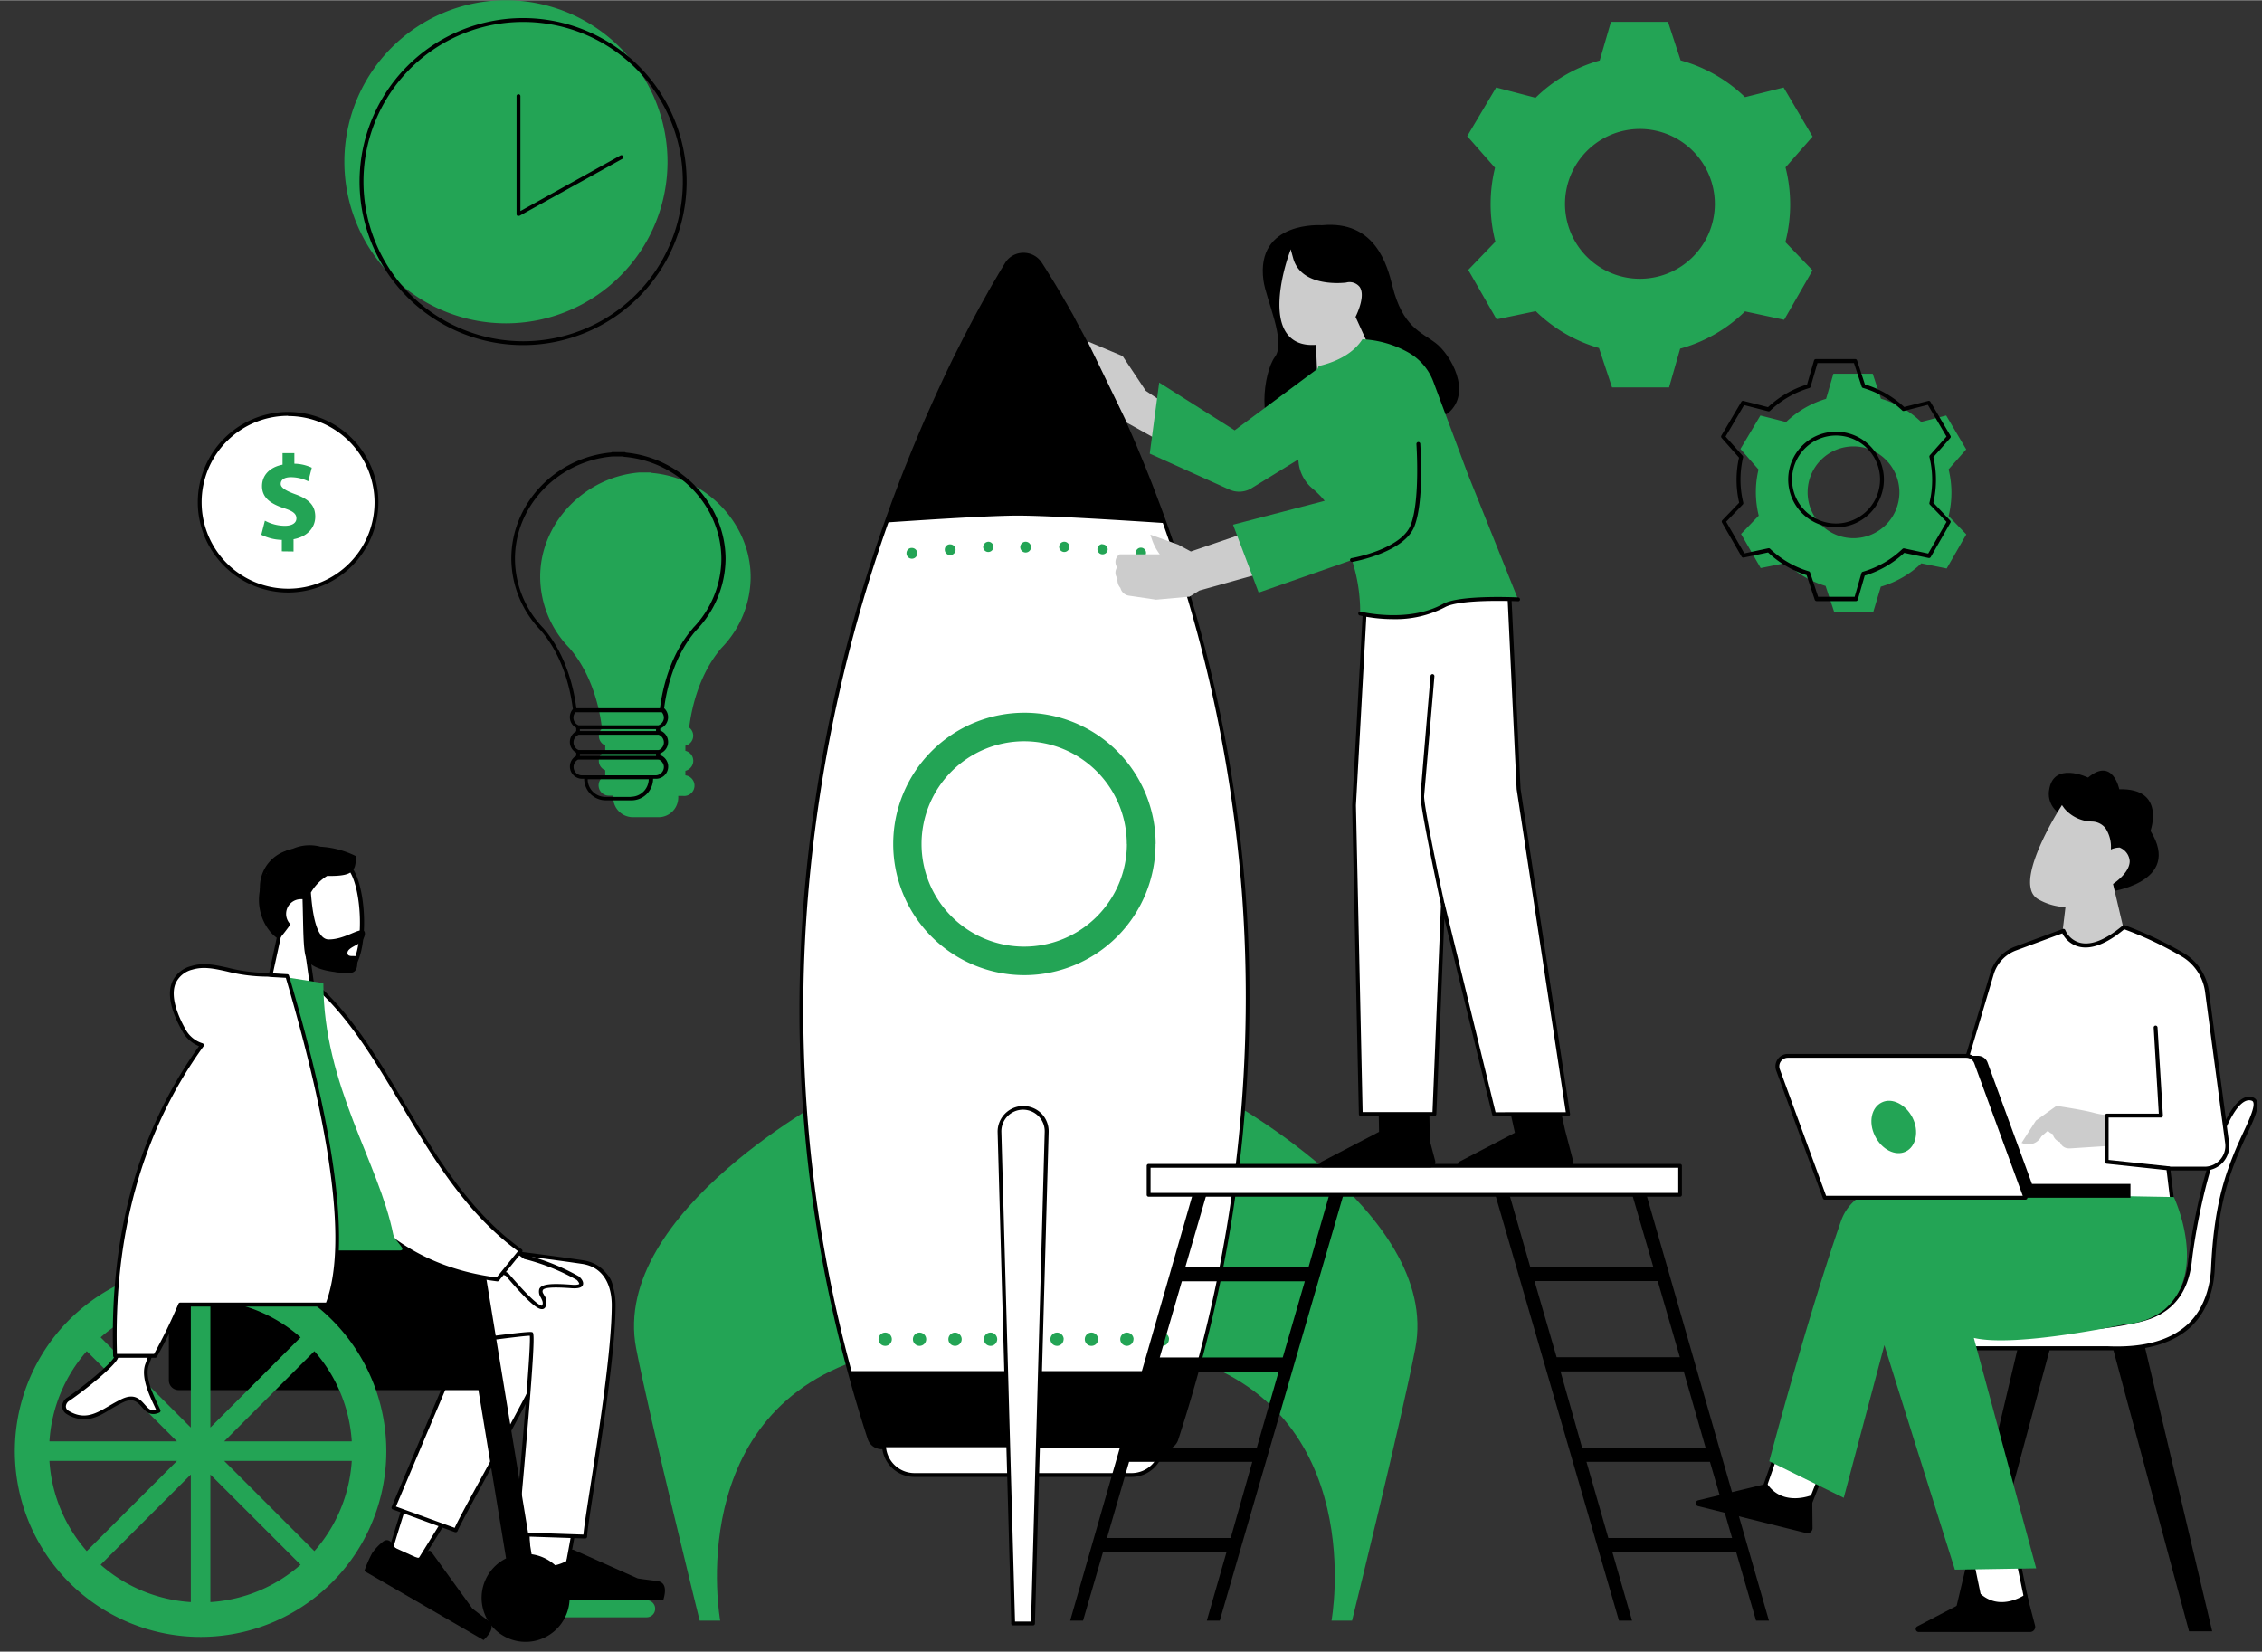 <svg xmlns="http://www.w3.org/2000/svg" xmlns:xlink="http://www.w3.org/1999/xlink" data-name="Layer 2" preserveAspectRatio="xMidYMid meet" viewBox="-2.9 0.0 440.6 321.7" style="fill: rgb(0, 0, 0);" aria-label="Lined Corporate Startup and Strategy Scene" width="267" height="195"><rect x="-2.9" y="0.0" width="440.6" height="321.7" fill="#333333" stroke="none"/><g id="__id577_sguexwlepl"><path d="M127.12,31.47A31.47,31.47,0,1,1,95.65,0,31.51,31.51,0,0,1,127.12,31.47Zm16.19,80.93C143.31,102,134.72,93,124,92.08V92h-1.71l-.7,0v0c-10.69.91-19.27,9.89-19.27,20.32A19.93,19.93,0,0,0,108,126.18c4.63,5.34,6,12.44,6.35,15.71a2,2,0,0,0-.6,1.43,2,2,0,0,0,1.24,1.85v1.13a2,2,0,0,0,0,3.71v1.07a2,2,0,0,0,.77,3.87h.78v.36a3.84,3.84,0,0,0,3.83,3.84h5a3.84,3.84,0,0,0,3.84-3.84V155h.91a2,2,0,0,0,.48-4v-.89a2,2,0,0,0,0-3.89v-1a2,2,0,0,0,.74-3.53c.4-3.33,1.77-10.29,6.33-15.55A19.89,19.89,0,0,0,143.31,112.4ZM337,60.61a29,29,0,0,1-12.63,7.26l-2.16,7.55-11.11,0-2.54-7.67a29.22,29.22,0,0,1-12.32-7.18l-7.62,1.59-5.53-9.63,5.29-5.49a29.17,29.17,0,0,1-.93-7.33,29.49,29.49,0,0,1,.86-7.07l-5.42-6.16L288.53,17l7.67,2a29.21,29.21,0,0,1,12.5-7.26l2.19-7.53H322l2.46,7.51A29.14,29.14,0,0,1,337,18.88L344.52,17l5.64,9.56-5.27,6a29.37,29.37,0,0,1,.9,7.24,29,29,0,0,1-.93,7.32l5.29,5.5-5.53,9.63ZM316.54,25.08a14.59,14.59,0,1,0,14.58,14.58A14.6,14.6,0,0,0,316.54,25.08Zm60.12,75.41,3.44,3.57-3.82,6.64-4.94-1a19.08,19.08,0,0,1-7.89,4.54L362,119.1l-7.66,0-1.65-5a19,19,0,0,1-7.7-4.48l-4.94,1-3.82-6.64,3.44-3.57a19,19,0,0,1-.56-4.58,18.72,18.72,0,0,1,.52-4.41l-3.52-4L340,80.9l5,1.27a19.08,19.08,0,0,1,7.79-4.52l1.42-4.89h7.66l1.6,4.87a18.94,18.94,0,0,1,7.83,4.52l4.88-1.25,3.9,6.6-3.43,3.89a18.93,18.93,0,0,1,0,9.1ZM358.13,86.92a8.94,8.94,0,1,0,8.94,8.94A8.95,8.95,0,0,0,358.13,86.92Z" style="" fill="#23A455"></path></g><g id="__id578_sguexwlepl"><path d="M70.44,97.79A17.22,17.22,0,1,1,53.22,80.58,17.24,17.24,0,0,1,70.44,97.79Z" style="" fill="#FFFFFF"></path></g><g id="__id579_sguexwlepl"><path d="M53.22,115.38A17.59,17.59,0,1,1,70.81,97.79,17.62,17.62,0,0,1,53.22,115.38Zm0-34.42A16.84,16.84,0,1,0,70.06,97.79,16.86,16.86,0,0,0,53.22,81Z" style="fill: inherit;"></path></g><g id="__id580_sguexwlepl"><path d="M166.81,264.09c-37,10.32-29.43,51.57-29.43,51.57h-4S123.58,276,121,262.59c-5.09-26.74,39.24-49.81,39.24-49.81Zm60.22,0c37,10.32,29.43,51.57,29.43,51.57h4s9.78-39.69,12.33-53.07c5.09-26.74-39.24-49.81-39.24-49.81Z" style="" fill="#23A455"></path></g><g id="__id581_sguexwlepl"><path d="M230,267.77c-1.16,4.17-2.43,8.4-3.79,12.55a2.44,2.44,0,0,1-2.33,1.69H195v-.13H168.81a2.45,2.45,0,0,1-2.33-1.69c-1.35-4.14-2.6-8.33-3.73-12.43a268.73,268.73,0,0,1-8.62-93.54A292,292,0,0,1,170,100.93c.28-.76.55-1.53.82-2.28l.31-.83c.82-2.24,1.7-4.54,2.6-6.82l.09-.23c.1-.26.21-.53.31-.8l.85-2.08c.23-.58.47-1.15.7-1.72q.57-1.36,1.14-2.7l.48-1.1c0-.12.09-.23.14-.33l0-.08.42-.95c2-4.47,4-8.87,6.14-13.09l.58-1.17.74-1.45.37-.7c.92-1.77,1.84-3.51,2.75-5.16l.09-.16.15-.27.7-1.27v0l.53-.94V56.7l.12-.12c.18-.33.36-.64.54-.95l.08-.13.2-.36.23-.39.58-1c.14-.25.29-.5.43-.73l.08-.13.2-.34v0l0-.07c.1-.16.2-.32.29-.48l.16-.26.23-.37a3.79,3.79,0,0,1,3.22-1.83,3.84,3.84,0,0,1,3.26,1.76l.73,1.15c.13.21.27.42.4.64.88,1.4,1.77,2.87,2.65,4.37l.07.11.14.24c.28.47.56,1,.85,1.47l.13.22.16.28c.19.34.4.69.6,1s.3.54.45.81l.7,1.25.13.25.34.62.24.44.09.16.63,1.18.07.12.18.34L209,67.4l.76,1.45.5,1c.09.19.17.36.26.53l.26.51c2.65,5.25,5.18,10.73,7.53,16.3l.17.38c.05.14.11.28.17.42.92,2.2,1.82,4.43,2.67,6.61l.38,1,.36,1c.12.3.23.6.34.9.49,1.29.93,2.48,1.34,3.64a276.69,276.69,0,0,1,15.64,72.56A273.11,273.11,0,0,1,230,267.77Z" style="" fill="#FFFFFF"></path></g><g id="__id582_sguexwlepl"><path d="M223.91,282.39H195a.37.37,0,0,1-.28-.13H168.82a2.83,2.83,0,0,1-2.7-1.95c-1.35-4.15-2.6-8.33-3.73-12.45a269,269,0,0,1-8.63-93.67,291.67,291.67,0,0,1,15.93-73.38c.27-.77.55-1.53.82-2.29l.3-.83c.83-2.23,1.7-4.53,2.61-6.83l.41-1,.84-2.09.71-1.71c.38-.92.76-1.82,1.14-2.71l.61-1.43c.17-.39.31-.7.44-1,2-4.48,4-8.89,6.16-13.13l.59-1.17c.25-.5.5-1,.74-1.45l.37-.71c.91-1.77,1.84-3.5,2.75-5.16l1.45-2.6a.56.56,0,0,1,.09-.22l.08-.09.52-.91,1.1-1.87c.14-.25.29-.5.43-.73l.27-.46a.41.41,0,0,1,.08-.12l.25-.42.18-.3.23-.38a4.17,4.17,0,0,1,3.53-2h0A4.21,4.21,0,0,1,200,51.09c.24.36.48.74.74,1.15l.4.64c.89,1.42,1.78,2.89,2.65,4.38l.22.36c.27.47.55,1,.85,1.46l.88,1.56c.15.26.31.53.46.81L207,63l.34.62c.07.14.16.29.24.44l.23.43c.17.3.33.6.49.91l1,1.87.76,1.46,1,2c2.64,5.24,5.18,10.73,7.54,16.32l.33.8c.92,2.19,1.82,4.42,2.68,6.63l1.08,2.84c.49,1.29.93,2.48,1.35,3.64a277,277,0,0,1,15.65,72.66,273.35,273.35,0,0,1-9.32,94.29c-1.16,4.18-2.44,8.41-3.79,12.57A2.83,2.83,0,0,1,223.91,282.39Zm-28.59-.75h28.59a2.08,2.08,0,0,0,2-1.44c1.35-4.14,2.62-8.36,3.78-12.53a273.1,273.1,0,0,0,9.3-94,276.65,276.65,0,0,0-15.62-72.46c-.42-1.16-.85-2.35-1.34-3.64l-1.08-2.83c-.86-2.2-1.75-4.42-2.67-6.61l-.33-.8c-2.36-5.57-4.89-11-7.52-16.27l-1-2-.75-1.45-1-1.86c-.16-.31-.32-.62-.49-.92l-.23-.42c-.08-.16-.16-.3-.24-.44l-.33-.62-.84-1.5-.45-.8-.88-1.55L203.33,58l-.21-.35c-.87-1.48-1.76-3-2.64-4.37l-.4-.63c-.26-.4-.5-.79-.74-1.15a3.46,3.46,0,0,0-2.94-1.59h0a3.43,3.43,0,0,0-2.9,1.65l-.23.38-.16.26c-.1.18-.19.33-.29.48l-.37-.11.32.19-.28.47-.42.72L191,55.82c-.17.3-.35.62-.54.94a.22.22,0,0,1-.05.08l0,0a.62.62,0,0,1,0,.1l-1.48,2.66c-.91,1.64-1.83,3.37-2.75,5.14l-.36.7c-.25.47-.49,1-.74,1.45l-.59,1.16c-2.12,4.23-4.18,8.63-6.13,13.08-.15.33-.28.64-.41,1l-.65,1.51q-.57,1.32-1.14,2.7L175.36,88c-.27.68-.56,1.38-.84,2.08l-.4,1c-.91,2.29-1.78,4.58-2.6,6.81l-.3.83c-.28.75-.55,1.51-.82,2.28a290.68,290.68,0,0,0-15.89,73.2,268.27,268.27,0,0,0,8.6,93.41c1.13,4.1,2.38,8.27,3.73,12.41a2.07,2.07,0,0,0,2,1.43H195A.37.37,0,0,1,195.32,281.64Z" style="fill: inherit;"></path></g><g id="__id583_sguexwlepl"><path d="M169.27,278.63v2.72a6,6,0,0,0,5.94,5.94h42.31a6,6,0,0,0,5.95-5.94v-2.72Z" style="" fill="#FFFFFF"></path></g><g id="__id584_sguexwlepl"><path d="M217.52,287.67H175.21a6.32,6.32,0,0,1-6.31-6.32v-2.72a.37.37,0,0,1,.37-.38h54.2a.38.38,0,0,1,.37.38v2.72A6.33,6.33,0,0,1,217.52,287.67ZM169.65,279v2.35a5.57,5.57,0,0,0,5.56,5.57h42.31a5.58,5.58,0,0,0,5.57-5.57V279Z" style="fill: inherit;"></path></g><g id="__id585_sguexwlepl"><path d="M224,101.86l-.85-.06c-7.9-.52-22-1.4-27.78-1.4-5,0-16.21.7-24.75,1.28l-.85.06.28-.81c.28-.76.55-1.53.82-2.28l.31-.83c.82-2.24,1.7-4.54,2.6-6.82l.09-.23c.1-.26.21-.53.31-.8l.85-2.08c.23-.58.47-1.15.7-1.72q.57-1.36,1.14-2.7l.48-1.1c0-.12.09-.23.14-.33l0-.08.42-.95c2-4.47,4-8.87,6.14-13.09l.58-1.17.74-1.45.37-.7c.92-1.77,1.84-3.51,2.75-5.16l.09-.16.15-.27q.34-.65.69-1.26l0,0,.53-.94V56.7l.12-.12c.18-.33.36-.64.54-.95l.08-.13.2-.36.23-.39.58-1c.14-.25.29-.5.43-.73l.08-.13.2-.34v0l0-.07c.1-.16.2-.32.29-.48l.16-.26.23-.37a3.82,3.82,0,0,1,6.48-.07l.73,1.15c.13.21.27.42.4.64.88,1.4,1.77,2.87,2.65,4.37l.07.11.14.24c.28.47.56,1,.85,1.47l.13.22.16.28c.19.34.4.69.6,1l.45.81.7,1.25.13.25.34.62.24.44c.24.43.48.88.72,1.34l.07.12.18.34L209,67.4l.76,1.45.5,1c.09.19.17.36.26.53l.26.51c2.65,5.25,5.18,10.73,7.53,16.3l.17.38c.05.14.11.28.17.42.92,2.2,1.82,4.43,2.67,6.61l.38,1,.36,1c.12.3.23.6.34.9.49,1.29.93,2.48,1.34,3.64Zm-61.43,165.2.19.7c1.13,4.1,2.38,8.29,3.73,12.43a2.45,2.45,0,0,0,2.33,1.69H195V282h28.87a2.44,2.44,0,0,0,2.33-1.69c1.36-4.15,2.63-8.38,3.79-12.55l.19-.71Z" style="fill: inherit;"></path></g><g id="__id586_sguexwlepl"><path d="M201,220.47l-2.66,95.75h-3.86v-.54l-2.66-95.21a4.6,4.6,0,0,1,7.89-3.34A4.53,4.53,0,0,1,201,220.47Z" style="" fill="#FFFFFF"></path></g><g id="__id587_sguexwlepl"><path d="M198.3,316.59h-3.86a.37.37,0,0,1-.37-.36l0-.54-2.65-95.21a5,5,0,0,1,8.53-3.61h0a4.92,4.92,0,0,1,1.41,3.61l-2.67,95.75A.37.37,0,0,1,198.3,316.59Zm-3.49-.75h3.12l2.66-95.38a4.16,4.16,0,0,0-1.2-3.06h0a4.22,4.22,0,0,0-7.24,3.06Z" style="fill: inherit;"></path></g><g id="__id588_sguexwlepl"><path d="M197.93,106.54a1.05,1.05,0,1,1-1.05-1.05A1.06,1.06,0,0,1,197.93,106.54Zm6.42-1.05a1,1,0,1,0,1.05,1.05A1,1,0,0,0,204.35,105.49Zm7.46.46a1,1,0,1,0,1.05,1A1,1,0,0,0,211.81,106Zm7.47.7a1,1,0,1,0,1.05,1A1,1,0,0,0,219.28,106.65Zm-30.68-.11a1,1,0,1,0,1.05-1.05A1.06,1.06,0,0,0,188.6,106.54Zm-7.47.46a1.05,1.05,0,1,0,1.05-1A1,1,0,0,0,181.13,107Zm-7.46.7a1.05,1.05,0,1,0,1.05-1A1,1,0,0,0,173.67,107.7Zm17.67,153.15h0a1.3,1.3,0,0,0-1.3-1.3h0a1.3,1.3,0,0,0-1.3,1.3h0a1.3,1.3,0,0,0,1.3,1.29h0A1.3,1.3,0,0,0,191.34,260.85Zm-6.92,0h0a1.3,1.3,0,0,0-1.29-1.3h0a1.3,1.3,0,0,0-1.3,1.3h0a1.3,1.3,0,0,0,1.3,1.29h0A1.29,1.29,0,0,0,184.42,260.85Zm-6.91,0h0a1.3,1.3,0,0,0-1.3-1.3h0a1.3,1.3,0,0,0-1.29,1.3h0a1.29,1.29,0,0,0,1.29,1.29h0A1.3,1.3,0,0,0,177.51,260.85Zm-6.7,0h0a1.3,1.3,0,0,0-1.29-1.3h0a1.3,1.3,0,0,0-1.3,1.3h0a1.3,1.3,0,0,0,1.3,1.29h0A1.29,1.29,0,0,0,170.81,260.85Zm54,0h0a1.3,1.3,0,0,0-1.29-1.3h0a1.3,1.3,0,0,0-1.3,1.3h0a1.3,1.3,0,0,0,1.3,1.29h0A1.29,1.29,0,0,0,224.79,260.85Zm-6.91,0h0a1.3,1.3,0,0,0-1.29-1.3h0a1.3,1.3,0,0,0-1.3,1.3h0a1.3,1.3,0,0,0,1.3,1.29h0A1.29,1.29,0,0,0,217.88,260.85Zm-6.91,0h0a1.3,1.3,0,0,0-1.3-1.3h0a1.3,1.3,0,0,0-1.29,1.3h0a1.29,1.29,0,0,0,1.29,1.29h0A1.3,1.3,0,0,0,211,260.85Zm-6.7,0h0a1.3,1.3,0,0,0-1.29-1.3h0a1.3,1.3,0,0,0-1.3,1.3h0a1.3,1.3,0,0,0,1.3,1.29h0A1.29,1.29,0,0,0,204.27,260.85Zm17.91-96.49a25.56,25.56,0,1,0-25.56,25.56A25.58,25.58,0,0,0,222.18,164.36Zm-5.6,0a20,20,0,1,1-20-20A20,20,0,0,1,216.58,164.36Z" style="" fill="#23A455"></path></g><g id="__id589_sguexwlepl"><path d="M317,229.89h-2.77l4.9,16.85H295.16l-4.84-16.85h-2.77l24.9,85.77H315l-3.83-13.33h24.11l3.87,13.33h2.51Zm-21,19.62h24l4.31,14.84h-24Zm5.06,17.6h24L329.33,282H305.28Zm9.32,32.45-4.26-14.84h24.05l4.31,14.84ZM252,246.74h-24l4.9-16.85H230.2l-24.65,85.77h2.51l3.88-13.33H236l-3.83,13.33h2.52l24.9-85.77h-2.77Zm-15.18,52.82h-24.1l4.31-14.84h24ZM241.9,282H217.85l4.31-14.84h24Zm5.06-17.6H223l4.31-14.84h23.95Z" style="fill: inherit;"></path></g><g id="__id590_sguexwlepl"><path d="M324.33,227.06v5.65H220.84v-5.65Z" style="" fill="#FFFFFF"></path></g><g id="__id591_sguexwlepl"><path d="M324.33,233.08H220.84a.37.37,0,0,1-.38-.37v-5.65a.37.37,0,0,1,.38-.37H324.33a.37.37,0,0,1,.38.37v5.65A.37.37,0,0,1,324.33,233.08Zm-103.12-.75H324v-4.89H221.21Z" style="fill: inherit;"></path></g><g id="__id592_sguexwlepl"><path d="M52,107.36v-2.23a9.34,9.34,0,0,1-4-1l.7-2.74a8.26,8.26,0,0,0,3.89,1c1.34,0,2.25-.51,2.25-1.45s-.75-1.45-2.48-2c-2.51-.84-4.22-2-4.22-4.29,0-2.06,1.45-3.68,4-4.17V88.23h2.3v2.06a8.28,8.28,0,0,1,3.39.78l-.68,2.65a7.66,7.66,0,0,0-3.37-.8c-1.52,0-2,.65-2,1.31s.82,1.27,2.82,2c2.79,1,3.91,2.27,3.91,4.38S57,104.5,54.28,105v2.39Z" style="" fill="#23A455"></path></g><g id="__id593_sguexwlepl"><path d="M276.65,226.09a1,1,0,0,1-1,1.26H254.75a.56.56,0,0,1-.26-1.06l11.23-5.85-.12-6.52h9.86l.16,8.28Zm26.87,0-1.57-6,0,0-1.37-6.22h-9.89l1.49,6.75-10.79,5.62a.56.56,0,0,0,.26,1.06h20.92A1,1,0,0,0,303.52,226.09Z" style="fill: inherit;"></path></g><g id="__id594_sguexwlepl"><path d="M302.54,217H288.12l-.1-.43-9.85-40.36L276.5,217H262.16v-.55l-1.29-59.59v0l2.3-42,4.95.51-.05-.45h23l1.85,38.7Z" style="" fill="#FFFFFF"></path></g><g id="__id595_sguexwlepl"><path d="M302.54,217.37H288.12a.36.36,0,0,1-.36-.28l-9.32-38.21L276.88,217a.38.38,0,0,1-.38.36H262.16a.37.37,0,0,1-.37-.36l-1.31-60.14,2.31-42a.33.33,0,0,1,.13-.26.37.37,0,0,1,.28-.09l4.48.46a.42.42,0,0,1,.1-.28.37.37,0,0,1,.28-.13h23a.38.38,0,0,1,.38.36l1.84,38.68,9.64,63.35a.4.4,0,0,1-.09.3A.34.34,0,0,1,302.54,217.37Zm-14.13-.75H302.1l-9.58-62.93v0L290.7,115.3H268.48v0a.39.39,0,0,1-.11.31.38.38,0,0,1-.3.11l-4.56-.47-2.29,41.58,1.3,59.76h13.61l1.65-40.42a.39.39,0,0,1,.34-.36.37.37,0,0,1,.4.28Z" style="fill: inherit;"></path></g><g id="__id596_sguexwlepl"><path d="M225.47,79.55v7.69l-8.85-4.93-7.69-15.87,6.84,2.88,4.51,6.77Z" style="" fill="#CCCCCC"></path></g><g id="__id597_sguexwlepl"><path d="M245.43,69.48c2.25-3-1.73-11.16-2.23-14.9-1.56-11.69,11.4-10.75,11.4-10.75,10.4-1,12.72,7.8,13.73,11.86,2,8,5.56,8.9,8.45,11.12s7.12,9.57,2.45,13.57c-2.13,1.82-28.14,6.33-32.47,4.89C241.8,83.63,243.17,72.54,245.43,69.48Z" style="fill: inherit;"></path></g><g id="__id598_sguexwlepl"><path d="M265.86,72.07,253.75,74.6l-.32-7.47c-2.45.18-4.29-.49-5.51-2-3.56-4.41-.11-14.48,0-14.91l.59-1.7.48,1.74c1.62,5.89,10.24,4.75,10.32,4.74a2.52,2.52,0,0,1,2.62.83c1.14,1.61-.31,4.87-.79,5.85Z" style="" fill="#CCCCCC"></path></g><g id="__id599_sguexwlepl"><path d="M247.1,110.41,230.72,115l-1.91,1.19-6.53.59L217,116a2,2,0,0,1-1.66-1.5,2.31,2.31,0,0,1-.56-1.85,1.79,1.79,0,0,1-.31-1.72,2.19,2.19,0,0,1,.22-.46,1.88,1.88,0,0,1-.3-1.27,1.77,1.77,0,0,1,.65-1.15l.15-.11H223a10.12,10.12,0,0,1-1.47-2.74l-.36-1.09,5.42,1.94,2.47,1.34L241.93,103Z" style="" fill="#CCCCCC"></path></g><g id="__id600_sguexwlepl"><path d="M292.8,116.72s-11.27-.56-14.42,1.21c-7,3.91-16.34,1.55-16.34,1.55a32.78,32.78,0,0,0-1.6-10.43l-18.17,6.35-5-13.23,17.86-4.65A18.45,18.45,0,0,0,252.6,95,7.73,7.73,0,0,1,250,89.46l-8.87,5.45a4.67,4.67,0,0,1-4.57.42l-15.51-7,1.84-13.85,14.7,9.3,16.17-12c.06-.18.12-.34.17-.48s5.82-1,8.55-5.26a20.13,20.13,0,0,1,9,2.61,10.94,10.94,0,0,1,4.82,5.67l6.76,18.12Z" style="" fill="#23A455"></path></g><g id="__id601_sguexwlepl"><path d="M268.5,120.57a29.61,29.61,0,0,1-6.55-.72.38.38,0,0,1-.27-.46.37.37,0,0,1,.45-.27c.1,0,9.28,2.27,16.06-1.52,3.22-1.8,14.16-1.28,14.63-1.26a.39.39,0,0,1,.35.4.34.34,0,0,1-.39.35c-.11,0-11.19-.53-14.22,1.16A20.77,20.77,0,0,1,268.5,120.57Z" style="fill: inherit;"></path></g><g id="__id602_sguexwlepl"><path d="M428,317.74h-4.51L408.12,260.6l-.18-.67h6.38Zm-37.35-57.4-13.61,57.4h4.5l.11-.39,15.49-57.42h-6.39Z" style="fill: inherit;"></path></g><g id="__id603_sguexwlepl"><path d="M399.52,159.28c-4.06-2-3.3-5.32-3.3-5.32.76-5.83,7.6-2.53,7.6-2.53,4.81-4.06,6.08,2.28,6.08,2.28,9.12-.26,6.08,8.1,6.08,8.1,6.33,10.13-8.11,11.9-8.11,11.9Z" style="fill: inherit;"></path></g><g id="__id604_sguexwlepl"><path d="M398.19,186.82l1.23-10.16a11.66,11.66,0,0,1-5.21-1.47,3,3,0,0,1-1.52-2c-1.27-4.74,5.34-15.29,5.62-15.73l.42-.67.46.64a7.25,7.25,0,0,0,5.42,2.57,3.43,3.43,0,0,1,2.6,1.29,6.64,6.64,0,0,1,1.05,4.15,4.3,4.3,0,0,1,1.64-.38H410l.13.07a3.09,3.09,0,0,1,1.8,2.58c0,2-2.33,3.82-3.25,4.45l3.36,14.26Z" style="" fill="#CCCCCC"></path></g><g id="__id605_sguexwlepl"><path d="M390.22 304.02L381.17 304.02 383.19 313.76 392.24 313.76 390.22 304.02z" style="" fill="#FFFFFF"></path></g><g id="__id606_sguexwlepl"><path d="M392.24,314.13h-9.05a.37.37,0,0,1-.37-.3l-2-9.73a.41.41,0,0,1,.07-.32.42.42,0,0,1,.3-.13h9.05a.36.36,0,0,1,.36.29l2,9.74a.37.37,0,0,1-.07.31A.38.38,0,0,1,392.24,314.13Zm-8.75-.75h8.28l-1.86-9h-8.28Z" style="fill: inherit;"></path></g><g id="__id607_sguexwlepl"><path d="M435.82,214c1.9.63-.83,5.25-2.64,9.5-2.38,5.54-4.49,11.61-5,23.49-.29,6.45-3.43,16.37-20.59,15.57H370.09v-4.48s27.45,2.9,43-.8c2.91-.69,9.47-2.11,10.55-11.61.66-5.79,2.61-16,5.28-22.7C430,220.34,432.65,213,435.82,214Z" style="" fill="#FFFFFF"></path></g><g id="__id608_sguexwlepl"><path d="M409.46,263c-.62,0-1.26,0-1.91,0H370.09a.37.37,0,0,1-.37-.38v-4.48a.36.36,0,0,1,.12-.28.38.38,0,0,1,.29-.1c.27,0,27.57,2.86,42.9-.78l.12,0c3-.7,9.11-2.15,10.15-11.26.61-5.37,2.53-15.87,5.3-22.8l.24-.6c1.24-3.14,3.8-9.7,7.09-8.59a1.22,1.22,0,0,1,.77.7c.54,1.24-.63,3.75-2,6.65-.41.88-.82,1.78-1.2,2.66-2.23,5.2-4.45,11.28-5,23.36-.15,3.37-1.12,8.1-4.85,11.51C420.44,261.5,415.66,263,409.46,263Zm-39-.79h37.1c7,.32,12.19-1.1,15.61-4.22s4.46-7.77,4.61-11c.54-12.19,2.78-18.35,5-23.62.38-.89.8-1.79,1.21-2.67,1.17-2.52,2.38-5.11,2-6.05a.46.46,0,0,0-.31-.28c-2.6-.85-5.1,5.45-6.16,8.15l-.24.61c-2.74,6.86-4.65,17.28-5.25,22.6-1.1,9.63-7.85,11.23-10.72,11.91l-.13,0c-14.41,3.42-39.23,1.18-42.73.84Z" style="fill: inherit;"></path></g><g id="__id609_sguexwlepl"><path d="M343.51 281.81L339.96 291.99 348.96 294.43 352.51 285.43 343.51 281.81z" style="" fill="#FFFFFF"></path></g><g id="__id610_sguexwlepl"><path d="M349,294.8h-.1l-9-2.44a.36.36,0,0,1-.24-.18.44.44,0,0,1,0-.3l3.56-10.19a.34.34,0,0,1,.2-.21.33.33,0,0,1,.29,0l9,3.62a.36.36,0,0,1,.21.48l-3.55,9A.38.38,0,0,1,349,294.8Zm-8.52-3.07,8.3,2.25,3.29-8.35-8.29-3.33Z" style="fill: inherit;"></path></g><g id="__id611_sguexwlepl"><path d="M393.48,316.57a1,1,0,0,1-1,1.3H370.82a.58.58,0,0,1-.27-1.09l12.26-6.39c4.13,3.73,9.05,0,9.05,0Zm-43.4-25.39s-5.68,2.43-8.78-2.19l-13.44,3.24a.58.58,0,0,0,0,1.13l21,5.23a1,1,0,0,0,1.29-1Z" style="fill: inherit;"></path></g><g id="__id612_sguexwlepl"><path d="M429.81,226.09a4.41,4.41,0,0,1-3.32,1.51h-7.08l.78,6.43-31.74-.1L388,222.35l-1.21.88-10.86-2.64,9.2-31a7.53,7.53,0,0,1,4.6-4.91l8.86-3.28.45-.16.2.43a4.72,4.72,0,0,0,3.07,2.3c2.25.49,5-.61,8.27-3.27l.23-.19.28.1A69.74,69.74,0,0,1,422.39,186a9.88,9.88,0,0,1,4.57,7.12l3.91,29.43A4.42,4.42,0,0,1,429.81,226.09Z" style="" fill="#FFFFFF"></path></g><g id="__id613_sguexwlepl"><path d="M420.19,234.4h0l-31.74-.09a.38.38,0,0,1-.38-.36l-.46-10.88-.64.47a.41.41,0,0,1-.31.06L375.8,221a.38.38,0,0,1-.23-.18.39.39,0,0,1,0-.3l9.2-31a7.93,7.93,0,0,1,4.83-5.16l9.31-3.44a.38.38,0,0,1,.46.19l.21.43a4.3,4.3,0,0,0,2.81,2.1c2.13.46,4.81-.61,7.95-3.19l.23-.19a.37.37,0,0,1,.36-.07l.29.1a72.36,72.36,0,0,1,11.41,5.43,10.26,10.26,0,0,1,4.74,7.39l3.91,29.43a4.79,4.79,0,0,1-4.75,5.43h-6.65l.72,6a.4.4,0,0,1-.09.3A.36.36,0,0,1,420.19,234.4Zm-31.38-.84,31,.09-.73-6a.38.38,0,0,1,.37-.42h7.08a4.05,4.05,0,0,0,4-4.58h0l-3.91-29.43a9.47,9.47,0,0,0-4.4-6.85A68.74,68.74,0,0,0,410.92,181l-.08,0-.07.06c-3.32,2.73-6.21,3.86-8.58,3.35a5,5,0,0,1-3.32-2.51l-.06-.13-9,3.33a7.15,7.15,0,0,0-4.37,4.66l-9.09,30.59,10.31,2.51,1.07-.78a.37.37,0,0,1,.38,0,.37.37,0,0,1,.21.32Z" style="fill: inherit;"></path></g><g id="__id614_sguexwlepl"><path d="M418.66,255.1a13.61,13.61,0,0,1-7.53,2.81h0s-21.37,4.62-29.56,2.68l12.14,44.88-15.83.26s-8.79-27.86-13.74-43.74l-7.91,29.75-14.51-7.13s7.41-28,14-46.86a9.33,9.33,0,0,1,9.16-6.23l34,1.23,21.65.39S427.37,247.62,418.66,255.1Z" style="" fill="#23A455"></path></g><g id="__id615_sguexwlepl"><path d="M412.08,230.58v2.69h-57.3l-9.11-24.88a2.05,2.05,0,0,1,1.93-2.76h34.74a2,2,0,0,1,1.92,1.35l8.63,23.6Z" style="fill: inherit;"></path></g><g id="__id616_sguexwlepl"><path d="M345.35,205.63h34.74A2,2,0,0,1,382,207l9.62,26.29h-39.1l-9.1-24.88A2.05,2.05,0,0,1,345.35,205.63Z" style="" fill="#FFFFFF"></path></g><g id="__id617_sguexwlepl"><path d="M391.63,233.65h-39.1a.37.37,0,0,1-.35-.25l-9.11-24.89a2.42,2.42,0,0,1,2.28-3.25h34.74a2.42,2.42,0,0,1,2.27,1.59l9.63,26.3a.38.38,0,0,1-.05.34A.38.38,0,0,1,391.63,233.65Zm-38.84-.75H391.1l-9.44-25.79a1.67,1.67,0,0,0-1.57-1.1H345.35a1.67,1.67,0,0,0-1.57,2.25Z" style="fill: inherit;"></path></g><g id="__id618_sguexwlepl"><path d="M363.64,214.71c2-1,4.69.4,6,3s.68,5.6-1.34,6.57-4.69-.4-6-3.06S361.62,215.68,363.64,214.71Z" style="" fill="#23A455"></path></g><g id="__id619_sguexwlepl"><path d="M51.53,182a13,13,0,0,1-3.43-9.27c.72-10.19,14.9-7.95,17.66-2.8s2.43,18.18-1.14,19.1c-1.42.36-4.45-.53-7.53-2.39L59,200.3H47.6Z" fill-rule="evenodd" style="" fill="#FFFFFF"></path></g><g id="__id620_sguexwlepl"><path d="M59,200.67H47.6a.37.37,0,0,1-.29-.14.39.39,0,0,1-.08-.31l3.9-18.15a13.2,13.2,0,0,1-3.4-9.4A7.43,7.43,0,0,1,54,165.42c4.62-1,10.4,1.06,12.14,4.3,2.19,4.08,2.54,13.22.68,17.47a3.4,3.4,0,0,1-2,2.17c-1.48.38-4.29-.43-7.15-2l1.83,12.92a.4.4,0,0,1-.09.3A.35.35,0,0,1,59,200.67Zm-11-.75H58.59l-1.87-13.26a.37.37,0,0,1,.16-.36.36.36,0,0,1,.4,0c3.22,1.94,6.08,2.65,7.25,2.34.58-.14,1.12-.75,1.55-1.74,1.76-4,1.41-13-.65-16.82-1.57-2.92-7.07-4.83-11.32-3.91a6.71,6.71,0,0,0-5.63,6.57,12.5,12.5,0,0,0,3.34,9,.35.35,0,0,1,.08.32Z" style="fill: inherit;"></path></g><g id="__id621_sguexwlepl"><path d="M57.66,173.83q.66,9.13,3.47,9.13c2.82,0,5.2-1.78,6.44-1.78.9,0,.7,1.12.1,2s-2.89,1.35-2.89,2.42,1.9.24,1.9.88c0,1,.33,3-1.49,3s-7.58-.27-8.49-3c-.58-1.77-.5-5.82-.67-11.36l-.34,0a2.86,2.86,0,0,0-2,4.9c-.66.93-1.4,1.9-2.25,2.91C48.26,181,45.89,175.37,49,170a7.05,7.05,0,0,1,5.12-4.7,8.25,8.25,0,0,1,5.43-.4,17.78,17.78,0,0,1,6.88,1.83c0,3-.59,3.94-5.61,3.86A9.24,9.24,0,0,0,57.66,173.83Z" style="fill: inherit;"></path></g><g id="__id622_sguexwlepl"><path d="M104.19,248.42c3.42-4.64,12-1.57,12,2.27,0,10.07-9.21,57.9-9.69,60.92s-5.62,4-5.92.24c-.48-6-1.37-26.82-.48-36.5.26-2.83.53-5.56.81-8.12q-7.26,13-22.05,36.81l-5.48-2.51q6.47-21.27,10.59-30c4.72-10,9.14-18.57,11-21.59C97.39,245.92,101.38,246.45,104.19,248.42Z" fill-rule="evenodd" style="" fill="#FFFFFF"></path></g><g id="__id623_sguexwlepl"><path d="M103.06,314.67h-.13a2.8,2.8,0,0,1-2.77-2.79c-.42-5.39-1.38-26.64-.47-36.56.19-2.14.4-4.26.61-6.32-4.81,8.55-11.93,20.39-21.16,35.23a.37.37,0,0,1-.47.15l-5.48-2.51a.39.39,0,0,1-.21-.45c4.29-14.13,7.86-24.26,10.61-30.09,4.94-10.47,9.28-18.8,11-21.62h0a6.23,6.23,0,0,1,4-3.06,7.46,7.46,0,0,1,5.45,1.26c2.1-2.52,5.6-2.52,8-1.72,2.63.86,4.39,2.67,4.39,4.5,0,8.4-6.38,43-8.78,56-.5,2.71-.83,4.5-.91,5A3.8,3.8,0,0,1,103.06,314.67Zm-2.19-47.82.11,0a.37.37,0,0,1,.26.4c-.28,2.62-.55,5.35-.81,8.11-.9,9.89,0,31.06.48,36.44a2,2,0,0,0,2,2.1,3.05,3.05,0,0,0,3.14-2.36c.08-.52.41-2.31.91-5,2.4-13,8.76-47.52,8.77-55.85,0-1.5-1.55-3-3.87-3.79s-5.58-.74-7.41,1.74a.38.38,0,0,1-.52.09,6.81,6.81,0,0,0-5.16-1.34,5.49,5.49,0,0,0-3.56,2.71c-1.73,2.8-6,11.11-11,21.55-2.71,5.76-6.24,15.74-10.47,29.68l4.88,2.23c9.73-15.65,17.08-27.93,21.86-36.52A.37.37,0,0,1,100.87,266.85Z" style="fill: inherit;"></path></g><g id="__id624_sguexwlepl"><path d="M73.73,293.65l18.82-44.57c4.51-7.25,17.14,1.48,15.61,5.68-3.49,9.55-21.24,40.46-22.28,43.3Z" fill-rule="evenodd" style="" fill="#FFFFFF"></path></g><g id="__id625_sguexwlepl"><path d="M85.88,298.44l-.13,0L73.61,294a.38.38,0,0,1-.22-.21.37.37,0,0,1,0-.29L92.2,248.94c2-3.3,5.9-3.94,10.35-1.77,3.58,1.75,6.88,5.2,6,7.72-2.27,6.2-10.38,21.12-16.31,32-3.13,5.76-5.61,10.31-6,11.29A.38.38,0,0,1,85.88,298.44Zm-11.65-5,11.44,4.15c.65-1.46,2.89-5.56,5.87-11,5.92-10.87,14-25.76,16.26-31.91.68-1.84-1.93-5-5.58-6.79-1.52-.74-6.7-2.83-9.35,1.44Z" style="fill: inherit;"></path></g><g id="__id626_sguexwlepl"><path d="M116.62,254.17c0,12.63-5.54,42.33-5.54,45.11l-13.41-.45q3.51-38.73,3-39c-.82-.4-33.86,4.57-43.77,5-14.29.54-20.2-8.23-20.68-24.87H63.86q35.49,4.25,46.66,5.9C115.3,246.53,116.62,250.69,116.62,254.17Z" fill-rule="evenodd" style="" fill="#FFFFFF"></path></g><g id="__id627_sguexwlepl"><path d="M111.08,299.66h0l-13.42-.45a.38.38,0,0,1-.36-.41c2.65-29.15,3.14-37.26,3-38.63-1.13,0-7.37.83-13.94,1.68-10.61,1.38-23.81,3.1-29.52,3.31-6.17.23-10.82-1.21-14.24-4.41-4.31-4-6.54-10.83-6.83-20.81a.41.41,0,0,1,.11-.28.37.37,0,0,1,.27-.11H63.86c23.6,2.82,39.31,4.8,46.72,5.9h0c5.79.86,6.42,6.38,6.42,8.72,0,8.64-2.54,24.94-4.22,35.74-.74,4.76-1.32,8.52-1.32,9.37a.4.4,0,0,1-.12.27A.36.36,0,0,1,111.08,299.66Zm-13-1.19,12.66.43c.1-1.32.62-4.67,1.31-9.11,1.68-10.77,4.21-27,4.21-35.62,0-2.14-.57-7.21-5.78-8-7.41-1.1-23.1-3.08-46.66-5.89H36.56c.33,9.56,2.48,16.07,6.58,19.9,3.26,3.06,7.74,4.45,13.7,4.21,5.68-.21,18.86-1.93,29.45-3.3,11.22-1.46,14.11-1.8,14.5-1.61S101.58,259.88,98.07,298.47Z" style="fill: inherit;"></path></g><g id="__id628_sguexwlepl"><path d="M99.83,304.67a1,1,0,0,1,1.27-.47h0a7.68,7.68,0,0,0,2.93.86,8.56,8.56,0,0,0,3.39-1l.8-1.94h0a.48.48,0,0,1,.63-.24l12.48,5.56c1,.15,2.24.31,3.75.5s1.9,1.43,1.21,3.73H99.44a23.36,23.36,0,0,1-.43-3.76,10.39,10.39,0,0,1,.8-3.19A.14.14,0,0,0,99.83,304.67Z" data-name="Accessories/Shoe/Flat-Sneaker" style="fill: inherit;"></path></g><g id="__id629_sguexwlepl"><path d="M71.92,300.14a1,1,0,0,1,1.32.23h0a7.82,7.82,0,0,0,2.11,2.2,8.48,8.48,0,0,0,3.43.85l1.67-1.28h0a.47.47,0,0,1,.66.1l8,11.06c.79.62,1.79,1.39,3,2.3s.94,2.19-.82,3.84L68.07,306a24,24,0,0,1,1.51-3.47,10.25,10.25,0,0,1,2.28-2.37Z" data-name="Accessories/Shoe/Flat-Sneaker" style="fill: inherit;"></path></g><g id="__id630_sguexwlepl"><path d="M101.15,311.68h21.9a1.66,1.66,0,0,1,1.66,1.67h0a1.66,1.66,0,0,1-1.66,1.66h-21.9a1.66,1.66,0,0,1-1.66-1.66h0A1.66,1.66,0,0,1,101.15,311.68Z" fill-rule="evenodd" style="" fill="#23A455"></path></g><g id="__id631_sguexwlepl"><path d="M108.05,311.21a8.57,8.57,0,1,1-12.37-7.67l-5.39-32.79H31.89a1.91,1.91,0,0,1-1.9-1.91V247.42a4.76,4.76,0,0,1,4.76-4.76h52a4.75,4.75,0,0,1,4.69,4l9.21,56.07A8.56,8.56,0,0,1,108.05,311.21Z" fill-rule="evenodd" style="fill: inherit;"></path></g><g id="__id632_sguexwlepl"><path d="M36.18,246.47a36.18,36.18,0,1,0,36.17,36.18A36.18,36.18,0,0,0,36.18,246.47Zm29.44,34.27H40.77l17.57-17.57A29.39,29.39,0,0,1,65.62,280.74ZM38.08,253.2a29.37,29.37,0,0,1,17.57,7.28L38.08,278.05Zm-3.81,24.85L16.7,260.48a29.39,29.39,0,0,1,17.57-7.28Zm0,34a29.39,29.39,0,0,1-17.57-7.28l17.57-17.57Zm3.81-24.85,17.57,17.57a29.37,29.37,0,0,1-17.57,7.28ZM14,263.17l17.57,17.57H6.73A29.39,29.39,0,0,1,14,263.17ZM6.73,284.55H31.58L14,302.12A29.37,29.37,0,0,1,6.73,284.55Zm51.61,17.57L40.77,284.55H65.62A29.37,29.37,0,0,1,58.34,302.12Z" fill-rule="evenodd" style="" fill="#23A455"></path></g><g id="__id633_sguexwlepl"><path d="M80.79,242l15,6.23q6.38,7.5,7.13,6.25c.76-1.25-.88-2.35-.51-3.28s3.23-.82,5.94-.61,1.92-1,1.26-1.59a40.51,40.51,0,0,0-10.32-4.15L84.15,233.72ZM19.71,264.51c-.69,1.39-5.73,5.59-9.24,8-1.4,1-.82,2.2-.29,2.53,4.32,2.66,7.16-.49,10.9-2.23,4.1-1.9,3.75,3.48,7,2-1-2.23-3.33-6.39-2.23-9.12q.73-1.81,9.95-31.56l-9.95,0Q21.1,261.69,19.71,264.51Z" fill-rule="evenodd" style="" fill="#FFFFFF"></path></g><g id="__id634_sguexwlepl"><path d="M13.48,276.44a6.59,6.59,0,0,1-3.5-1.09,1.78,1.78,0,0,1-.76-1.41,2.05,2.05,0,0,1,1-1.75c3.49-2.39,8.48-6.56,9.11-7.84h0c.91-1.85,3-12.05,6.11-30.31a.38.38,0,0,1,.37-.31h0l9.95,0a.36.36,0,0,1,.3.15.39.39,0,0,1,.06.33c-6.21,20-9.46,30.36-10,31.59-.89,2.21.7,5.59,1.75,7.83.18.36.33.7.47,1a.39.39,0,0,1-.19.5c-1.77.79-2.67-.22-3.46-1.11s-1.61-1.81-3.53-.92c-.82.39-1.61.84-2.38,1.29C17.1,275.45,15.4,276.44,13.48,276.44Zm12.69-42C23,252.87,21,262.75,20,264.68h0c-.77,1.56-6.14,5.93-9.35,8.13a1.37,1.37,0,0,0-.72,1.11,1,1,0,0,0,.41.79c3.16,2,5.45.62,8.1-.93.78-.45,1.59-.92,2.44-1.32,2.43-1.13,3.53.11,4.41,1.1.69.78,1.21,1.37,2.24,1.06l-.29-.63c-1.11-2.36-2.79-5.91-1.78-8.43.48-1.18,3.77-11.63,9.79-31.05Zm-6.46,30h0Zm82.92-9.46c-.71,0-2.21-.83-7-6.49l-14.95-6.2a.36.36,0,0,1-.2-.48l3.35-8.3a.38.38,0,0,1,.57-.16l15.13,11.1a42,42,0,0,1,10.35,4.17c.36.32,1,1,.75,1.67s-1.43.68-2.24.62c-4.33-.33-5.41,0-5.56.39s.08.59.28,1a2.2,2.2,0,0,1,.2,2.32.72.72,0,0,1-.58.36ZM81.28,241.81,96,247.9a.31.31,0,0,1,.14.11c5.33,6.25,6.39,6.35,6.54,6.29.29-.48.1-.92-.24-1.59a2,2,0,0,1-.3-1.63c.43-1.08,2.73-1.12,6.31-.85,1.33.11,1.49-.17,1.49-.17s-.09-.38-.51-.77a41.28,41.28,0,0,0-10.16-4.06.31.31,0,0,1-.13-.06L84.32,234.31Z" style="fill: inherit;"></path></g><g id="__id635_sguexwlepl"><path d="M54.12,192.36l4.12-.7c15.27,13.19,21.54,38.53,40.26,52L94,249.21C61.52,245.18,53.47,214.27,54.12,192.36Z" fill-rule="evenodd" style="" fill="#FFFFFF"></path></g><g id="__id636_sguexwlepl"><path d="M94,249.58h0C63.17,245.77,53,217.52,53.74,192.35a.38.38,0,0,1,.32-.36l4.11-.7a.38.38,0,0,1,.31.08c7,6,12,14.43,17.31,23.32,6.28,10.49,12.77,21.34,22.93,28.63a.37.37,0,0,1,.15.25.34.34,0,0,1-.08.29l-4.5,5.58A.39.39,0,0,1,94,249.58Zm-39.5-56.9c-.65,24.7,9.35,52.29,39.34,56.13L98,243.69c-10.1-7.37-16.56-18.17-22.81-28.62-5.25-8.78-10.21-17.07-17-23Z" style="fill: inherit;"></path></g><g id="__id637_sguexwlepl"><path d="M49.59,189.82l10.5,1.65c0,19.92,10.84,35,13.62,49,.24,1.22,2.89,3.09,1.22,3.09H38.51C40.23,220.48,40.9,203.8,49.59,189.82Z" fill-rule="evenodd" style="" fill="#23A455"></path></g><g id="__id638_sguexwlepl"><path d="M36.47,203.56a6,6,0,0,1-3.63-3.07c-3.84-6.93-2.45-10.74,1.65-12s7.77,1.32,14.31,1.32a7.12,7.12,0,0,1,1,.07l3.29.19q14.16,48,7.81,64H32.2a98.1,98.1,0,0,1-4.87,10H19.52Q18.41,228.43,36.47,203.56Z" fill-rule="evenodd" style="" fill="#FFFFFF"></path></g><g id="__id639_sguexwlepl"><path d="M27.33,264.46H19.52a.38.38,0,0,1-.38-.37c-.73-23.54,4.9-43.84,16.73-60.34a6.46,6.46,0,0,1-3.35-3.08c-2.19-3.94-2.83-7.09-1.9-9.38a5.49,5.49,0,0,1,3.77-3.15c2.34-.72,4.55-.23,7.1.33a31.86,31.86,0,0,0,7.31,1,6.58,6.58,0,0,1,1,.07l3.25.19a.35.35,0,0,1,.34.26c9.42,31.91,12,53.53,7.8,64.25a.38.38,0,0,1-.35.24H32.45a97.38,97.38,0,0,1-4.8,9.81A.38.38,0,0,1,27.33,264.46Zm-7.45-.75h7.23a101.51,101.51,0,0,0,4.75-9.77.37.37,0,0,1,.34-.23H60.61c4-10.62,1.4-31.9-7.83-63.27l-3-.17a5.73,5.73,0,0,0-1-.07,32.92,32.92,0,0,1-7.47-1c-2.55-.57-4.56-1-6.73-.36a4.83,4.83,0,0,0-3.29,2.72c-.82,2-.18,5.06,1.86,8.74a5.69,5.69,0,0,0,3.4,2.89.38.38,0,0,1,.2.58C24.9,220.13,19.22,240.29,19.88,263.71Z" style="fill: inherit;"></path></g><g id="__id640_sguexwlepl"><path d="M130.84,35.34A31.85,31.85,0,1,0,99,67.18,31.88,31.88,0,0,0,130.84,35.34Zm-62.94,0A31.1,31.1,0,1,1,99,66.43,31.13,31.13,0,0,1,67.9,35.34ZM119,88.12a.38.38,0,0,0-.25-.09h-1.19c-.17,0-.32,0-.52,0l-.71,0a.45.45,0,0,0-.18.07c-10.92,1-19.45,10-19.45,20.67a20.25,20.25,0,0,0,5.74,14c4.4,5.07,5.8,11.71,6.25,15.33a2.35,2.35,0,0,0-.59,1.56,2.38,2.38,0,0,0,1.24,2.09v.66a2.38,2.38,0,0,0,0,4.18v.6a2.39,2.39,0,0,0,1.15,4.48h.4a4.21,4.21,0,0,0,4.21,4.2h5a4.22,4.22,0,0,0,4.21-4.2h.53a2.38,2.38,0,0,0,.86-4.61v-.34a2.38,2.38,0,0,0,0-4.45v-.39a2.38,2.38,0,0,0,1.53-2.22,2.35,2.35,0,0,0-.77-1.74c.46-3.59,1.88-10.14,6.21-15.14a20.27,20.27,0,0,0,5.76-14C138.36,98.2,129.85,89.16,119,88.12ZM124.88,142v.37H110.05V142Zm0,5.2H110.05v-.36h14.83Zm-4.85,8h-5a3.46,3.46,0,0,1-3.46-3.44h11.89A3.47,3.47,0,0,1,120,155.17Zm6.38-5.84a1.65,1.65,0,0,1-1.64,1.64H110.45a1.63,1.63,0,0,1-.76-3.07h15.56a.47.47,0,0,0,.17,0A1.61,1.61,0,0,1,126.41,149.33Zm0-4.78a1.62,1.62,0,0,1-1,1.49H109.81a1.63,1.63,0,0,1-1-1.5,1.62,1.62,0,0,1,1-1.48h15.48l.1,0A1.6,1.6,0,0,1,126.41,144.55Zm0-4.84a1.62,1.62,0,0,1-1.07,1.51l-.09,0H109.79a1.64,1.64,0,0,1-1-1.49,1.66,1.66,0,0,1,.4-1.06H126A1.66,1.66,0,0,1,126.41,139.71Zm5.64-17.38c-4.49,5.18-5.94,11.91-6.4,15.57H109.37c-.48-3.73-1.93-10.42-6.41-15.59a19.49,19.49,0,0,1-5.55-13.52c0-10.28,8.31-19,18.93-19.94a.3.3,0,0,0,.15,0l.52,0h1.48a.4.4,0,0,0,.19.07c10.61.9,18.93,9.66,18.93,19.94A19.54,19.54,0,0,1,132.05,122.33ZM354.73,84.05a9.32,9.32,0,1,0,9.32,9.32A9.33,9.33,0,0,0,354.73,84.05Zm0,17.89a8.57,8.57,0,1,1,8.57-8.57A8.59,8.59,0,0,1,354.73,101.94Zm18.95-4.06a19.56,19.56,0,0,0,.51-4.46,20,20,0,0,0-.5-4.42L377,85.26a.38.38,0,0,0,0-.44l-3.89-6.6a.38.38,0,0,0-.42-.17L368,79.24a19.39,19.39,0,0,0-7.65-4.4l-1.53-4.68a.37.37,0,0,0-.36-.26h-7.66a.38.38,0,0,0-.36.27l-1.36,4.69a19.41,19.41,0,0,0-7.6,4.41l-4.78-1.22a.37.37,0,0,0-.41.17l-3.9,6.6a.38.38,0,0,0,.05.44l3.39,3.85a19.5,19.5,0,0,0-.48,4.31,19.71,19.71,0,0,0,.51,4.47l-3.29,3.42a.38.38,0,0,0-.05.44l3.82,6.65a.38.38,0,0,0,.4.18l4.75-1A19.46,19.46,0,0,0,349,112l1.58,4.8a.4.4,0,0,0,.36.26h0l7.66,0a.37.37,0,0,0,.36-.27l1.35-4.7a19.57,19.57,0,0,0,7.7-4.43l4.75,1a.39.39,0,0,0,.41-.18l3.81-6.65a.36.36,0,0,0,0-.44Zm-1,9.91-4.68-1a.37.37,0,0,0-.33.1,18.78,18.78,0,0,1-7.73,4.45.35.35,0,0,0-.26.25l-1.33,4.63-7.11,0-1.56-4.73a.4.4,0,0,0-.25-.24,18.69,18.69,0,0,1-7.55-4.39.35.35,0,0,0-.26-.1h-.07l-4.68,1-3.54-6.17,3.24-3.36a.4.4,0,0,0,.09-.35,18.77,18.77,0,0,1-.54-4.49,19,19,0,0,1,.5-4.32.39.39,0,0,0-.08-.34L333.21,85l3.61-6.13,4.7,1.21a.4.4,0,0,0,.36-.1,18.75,18.75,0,0,1,7.64-4.43.37.37,0,0,0,.25-.25l1.34-4.62h7.11l1.51,4.61a.36.36,0,0,0,.25.24,18.77,18.77,0,0,1,7.69,4.43A.38.38,0,0,0,368,80l4.61-1.18L376.24,85,373,88.65a.39.39,0,0,0-.08.34,18.86,18.86,0,0,1,0,8.92.38.38,0,0,0,.09.35l3.24,3.36ZM118.37,30.87,98.28,42a.41.41,0,0,1-.18,0,.38.38,0,0,1-.19,0,.37.37,0,0,1-.19-.33V18.63a.38.38,0,0,1,.75,0V41.07L118,30.21a.38.38,0,0,1,.36.66Z" style="fill: inherit;"></path></g><g id="__id641_sguexwlepl"><path d="M278.17,176.59a.38.38,0,0,1-.37-.3c-.17-.79-4.13-19.24-4-21.36s1.93-23.09,1.95-23.31a.38.38,0,0,1,.4-.34.39.39,0,0,1,.35.41c0,.21-1.82,21.23-2,23.29-.1,1.62,2.55,14.54,4,21.15a.38.38,0,0,1-.28.45Z" style="fill: inherit;"></path></g><g id="__id642_sguexwlepl"><path d="M407.4,223.21l-6.95.45a1.87,1.87,0,0,1-.34,0,1.78,1.78,0,0,1-1.75-1.21,2.21,2.21,0,0,1-1.43-1.59,1.85,1.85,0,0,1-.93-.64l-1.28,1.12a2.88,2.88,0,0,1-3.21,1.47l-.65-.21,2.8-4.35,3.95-2.83.21,0c.22,0,5.34.8,7.19,1.33a13.91,13.91,0,0,0,2.39.41Z" style="" fill="#CCCCCC"></path></g><g id="__id643_sguexwlepl"><path d="M260.44,109.42a.38.38,0,0,1-.37-.31.37.37,0,0,1,.31-.43c.09,0,9.65-1.69,11.51-6.46S273,86.58,273,86.48a.38.38,0,0,1,.34-.41.37.37,0,0,1,.41.35c0,.45.82,11-1.14,16.07s-11.68,6.86-12.09,6.93Z" style="fill: inherit;"></path></g><g id="__id644_sguexwlepl"><path d="M419.54,227.94h0l-12.1-1.29a.37.37,0,0,1-.33-.37v-9a.37.37,0,0,1,.37-.38H417.6l-1-16.76a.38.38,0,0,1,.35-.4.39.39,0,0,1,.4.36l1.05,17.15a.35.35,0,0,1-.1.28.36.36,0,0,1-.27.12H407.82v8.26l11.76,1.25a.38.38,0,0,1,.33.41A.37.37,0,0,1,419.54,227.94Z" style="fill: inherit;"></path></g></svg>